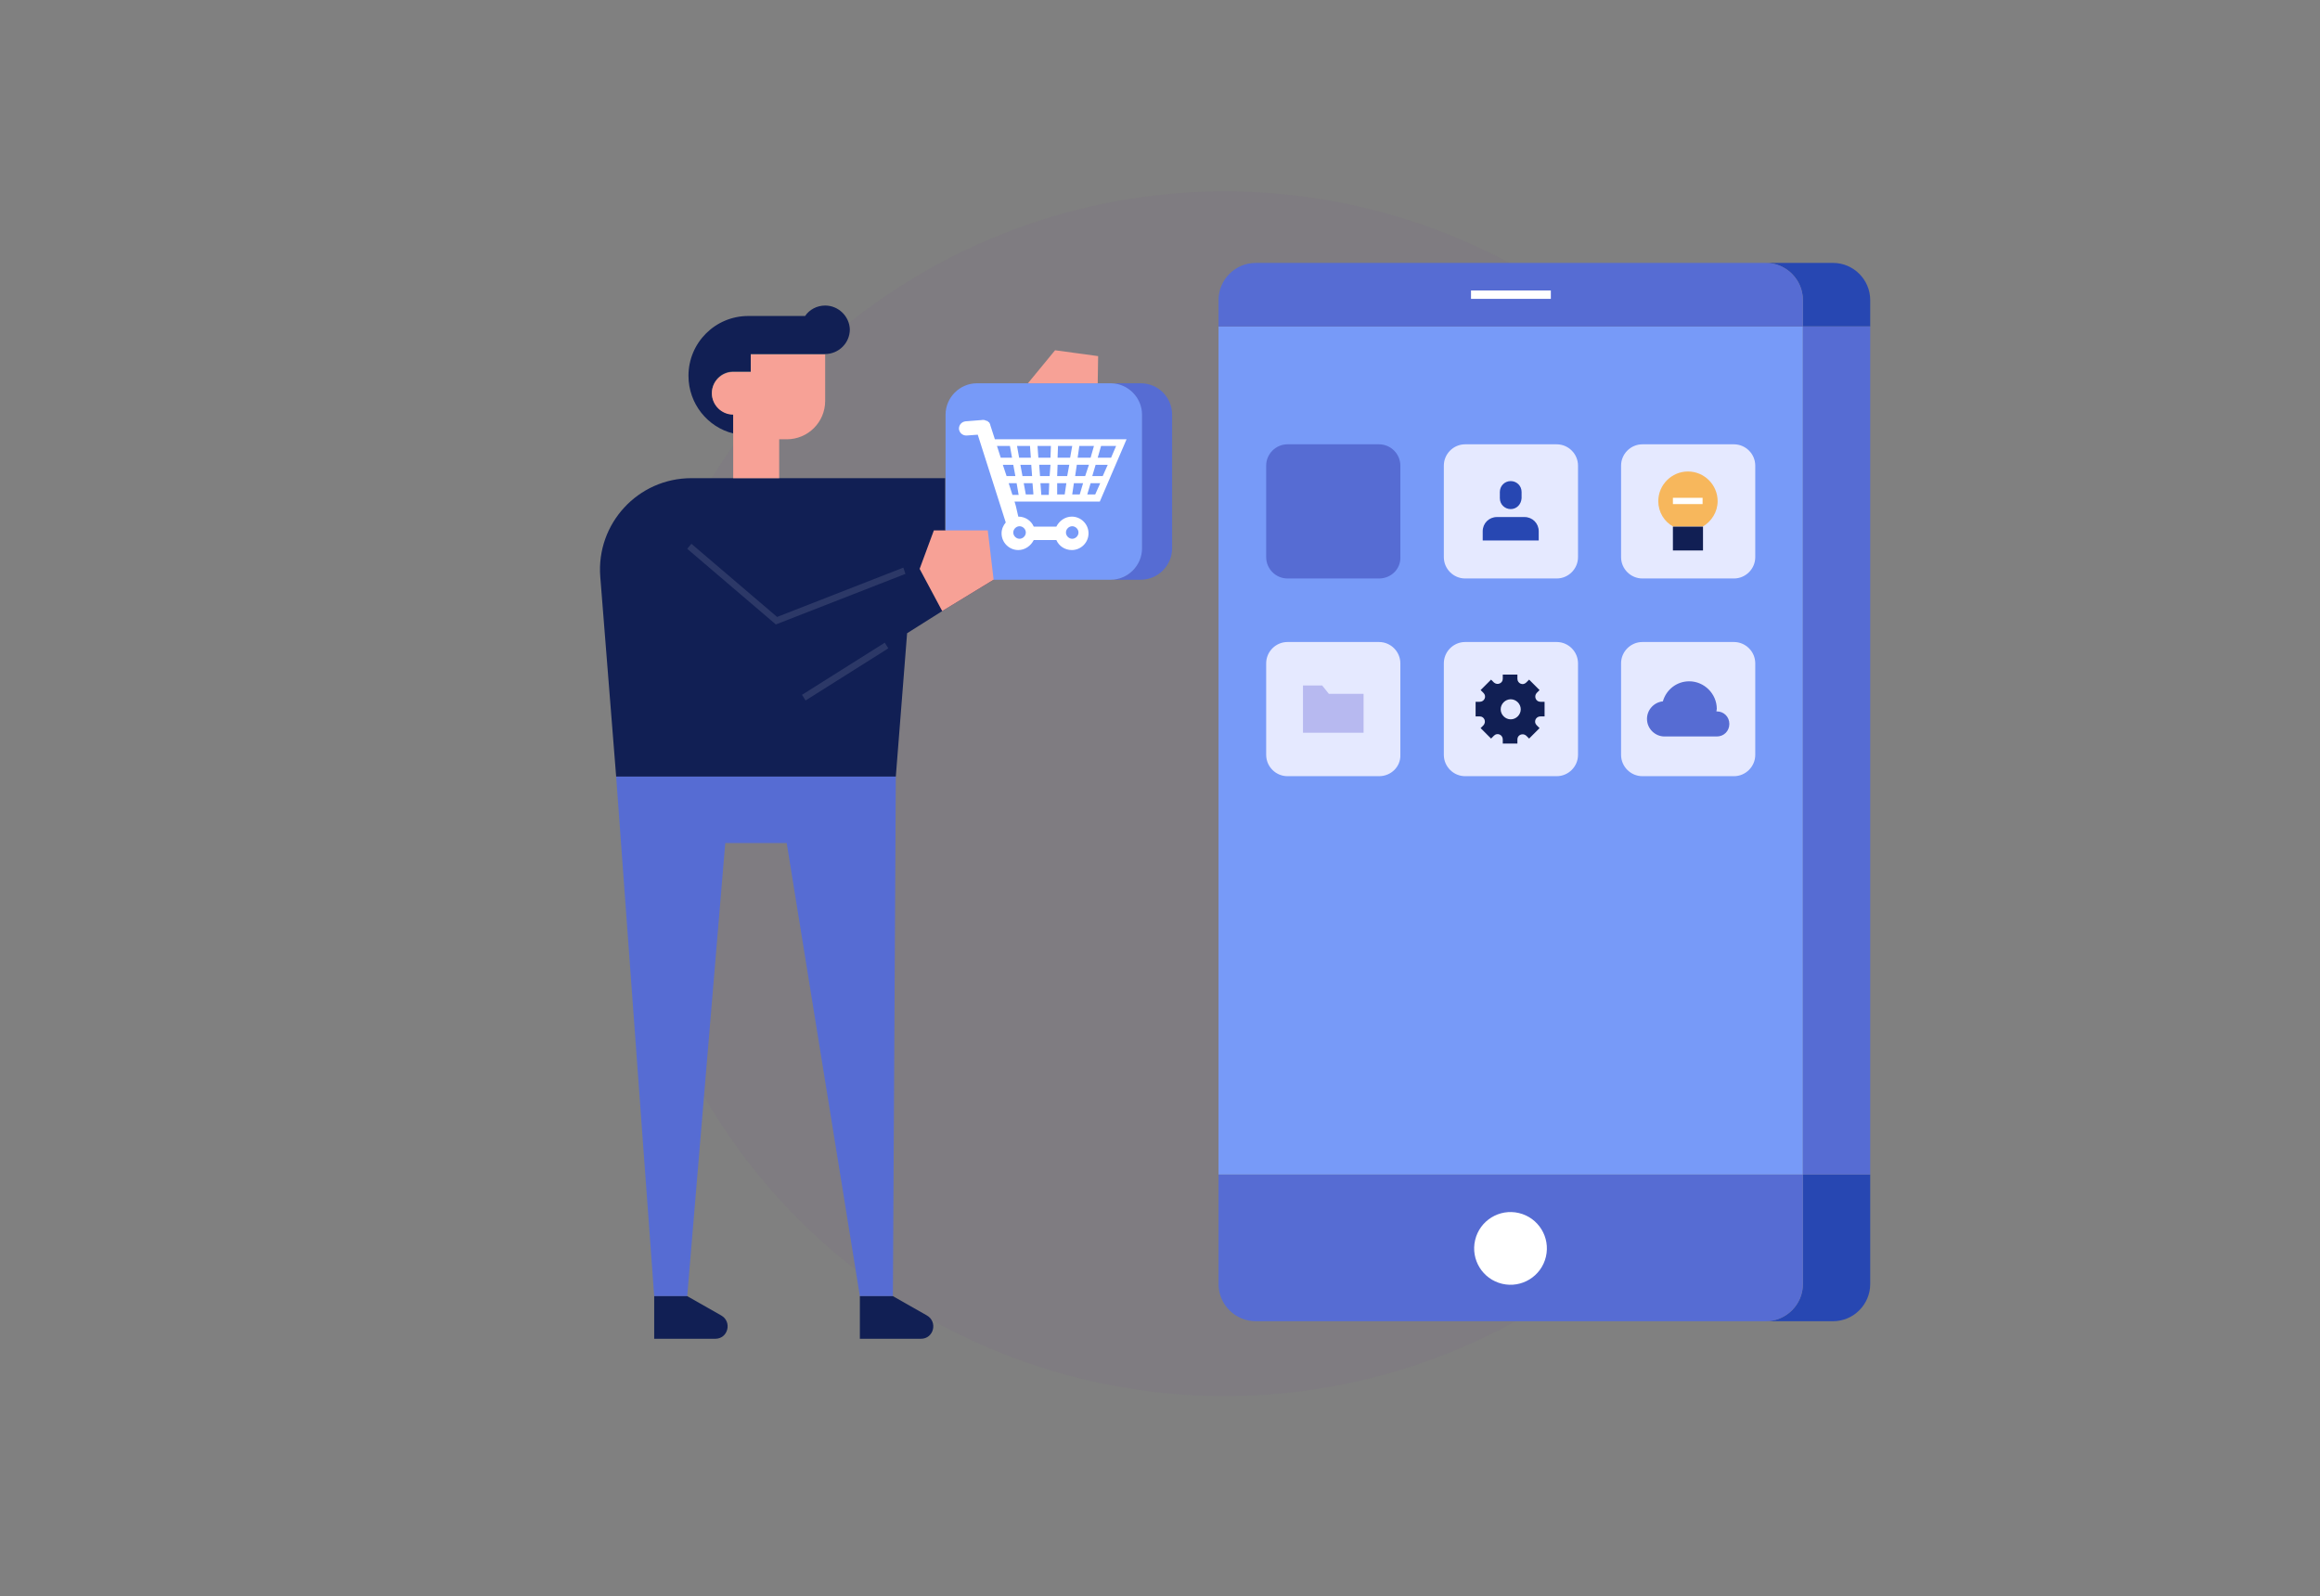 <?xml version="1.0" encoding="utf-8"?>
<!-- Generator: Adobe Illustrator 25.2.0, SVG Export Plug-In . SVG Version: 6.00 Build 0)  -->
<svg version="1.1" id="レイヤー_1" xmlns="http://www.w3.org/2000/svg" xmlns:xlink="http://www.w3.org/1999/xlink" x="0px"
	 y="0px" width="555px" height="381.9px" viewBox="0 0 555 381.9" style="enable-background:new 0 0 555 381.9;"
	 xml:space="preserve">
<rect x="0" y="0" width="555" height="381.9" fill="#808080" stroke="none"/>
<style type="text/css">
	.st0{opacity:5.000000e-02;fill:#662D91;}
	.st1{fill:#111F54;}
	.st2{fill:#2747B2;}
	.st3{fill:#566CD3;}
	.st4{fill:#779AF8;}
	.st5{fill:#FFFFFF;}
	.st6{fill:#E5E9FF;}
	.st7{fill:#F7A196;}
	.st8{fill:#2C3867;}
	.st9{fill:#F7B75C;}
	.st10{fill:#B7B9F0;}
</style>
<circle class="st0" cx="293" cy="189.9" r="144.1"/>
<path class="st1" d="M226.1,126.9v-12.5h-60.7c-12.8,0-22.8,10.9-21.8,23.6l3.8,47.8h66.9l2.7-34.3l8.4-5.3l12.3-7.5l-1.4-11.8
	H226.1z"/>
<g>
	<path class="st2" d="M431.3,307.2c0,4.9-4,8.9-8.9,8.9h16.1c4.9,0,8.9-4,8.9-8.9V281h-16.1V307.2z"/>
	<path class="st2" d="M438.5,62.9h-16.1c4.9,0,8.9,4,8.9,8.9v6.3h16.1v-6.3C447.4,66.9,443.4,62.9,438.5,62.9z"/>
	<path class="st3" d="M307.6,281h-16.1v26.2c0,4.9,4,8.9,8.9,8.9h16.1h105.9c4.9,0,8.9-4,8.9-8.9V281H307.6z"/>
	<polygon class="st4" points="307.6,78.1 291.5,78.1 291.5,281 307.6,281 431.3,281 431.3,78.1 	"/>
	<path class="st3" d="M422.4,62.9H316.5h-16.1c-4.9,0-8.9,4-8.9,8.9v6.3h16.1h123.7v-6.3C431.3,66.9,427.3,62.9,422.4,62.9z"/>
	<rect x="431.3" y="78.1" class="st3" width="16.1" height="202.9"/>
</g>
<g>
	<g>
		<rect x="351.9" y="69.5" class="st5" width="19.1" height="2"/>
	</g>
	<g>
		
			<ellipse transform="matrix(0.23 -0.973 0.973 0.23 -12.21 581.667)" class="st5" cx="361.4" cy="298.5" rx="8.7" ry="8.7"/>
	</g>
</g>
<g>
	<g>
		<path class="st3" d="M329.9,138.4H308c-2.8,0-5.1-2.3-5.1-5.1v-21.9c0-2.8,2.3-5.1,5.1-5.1h21.9c2.8,0,5.1,2.3,5.1,5.1v21.9
			C335.1,136.1,332.8,138.4,329.9,138.4z"/>
	</g>
	<g>
		<path class="st6" d="M372.4,138.4h-21.9c-2.8,0-5.1-2.3-5.1-5.1v-21.9c0-2.8,2.3-5.1,5.1-5.1h21.9c2.8,0,5.1,2.3,5.1,5.1v21.9
			C377.5,136.1,375.2,138.4,372.4,138.4z"/>
	</g>
	<g>
		<path class="st6" d="M414.8,138.4h-21.9c-2.8,0-5.1-2.3-5.1-5.1v-21.9c0-2.8,2.3-5.1,5.1-5.1h21.9c2.8,0,5.1,2.3,5.1,5.1v21.9
			C419.9,136.1,417.6,138.4,414.8,138.4z"/>
	</g>
	<g>
		<path class="st6" d="M372.4,185.7h-21.9c-2.8,0-5.1-2.3-5.1-5.1v-21.9c0-2.8,2.3-5.1,5.1-5.1h21.9c2.8,0,5.1,2.3,5.1,5.1v21.9
			C377.5,183.4,375.2,185.7,372.4,185.7z"/>
	</g>
	<g>
		<path class="st6" d="M414.8,185.7h-21.9c-2.8,0-5.1-2.3-5.1-5.1v-21.9c0-2.8,2.3-5.1,5.1-5.1h21.9c2.8,0,5.1,2.3,5.1,5.1v21.9
			C419.9,183.4,417.6,185.7,414.8,185.7z"/>
	</g>
	<g>
		<path class="st6" d="M329.9,185.7H308c-2.8,0-5.1-2.3-5.1-5.1v-21.9c0-2.8,2.3-5.1,5.1-5.1h21.9c2.8,0,5.1,2.3,5.1,5.1v21.9
			C335.1,183.4,332.8,185.7,329.9,185.7z"/>
	</g>
</g>
<g>
	<g>
		<polygon class="st3" points="214.3,185.8 213.6,310.1 205.7,310.1 188.2,201.7 173.5,201.7 164.4,310.1 156.5,310.1 147.4,185.8 
					"/>
	</g>
	<g>
		<path class="st1" d="M220.3,320.3h-14.6v-10.2h7.9l8.1,4.6C224.4,316.2,223.4,320.3,220.3,320.3z"/>
	</g>
	<g>
		<path class="st1" d="M171.1,320.3h-14.6v-10.2h7.9l8.1,4.6C175.2,316.2,174.2,320.3,171.1,320.3z"/>
	</g>
	<g>
		<path class="st1" d="M197.4,73.1c-2,0-3.8,1-4.8,2.5h-13.6c-7.9,0-14.3,6.4-14.3,14.3c0,6.7,4.6,12.3,10.7,13.8v-4.6
			c-2.8,0-5.1-2.3-5.1-5.1c0-2.8,2.3-5.1,5.1-5.1h4.2v-4.2h17.8v0v0c3.2,0,5.9-2.6,5.9-5.9C203.2,75.7,200.6,73.1,197.4,73.1z"/>
		<path class="st7" d="M179.6,84.8V89h-4.2c-2.8,0-5.1,2.3-5.1,5.1c0,2.8,2.3,5.1,5.1,5.1v4.6v1.3v9.3h11v-9.3h1.8
			c5.1,0,9.2-4.1,9.2-9.2V84.8v0H179.6z"/>
	</g>
</g>
<g>
	<path class="st3" d="M272.9,91.7h-7.3c4.1,0,7.5,3.4,7.5,7.5v32c0,4.1-3.4,7.5-7.5,7.5h7.3c4.1,0,7.5-3.4,7.5-7.5v-32
		C280.4,95.1,277.1,91.7,272.9,91.7z"/>
	<path class="st4" d="M265.7,91.7h-24.7h-7.3c-4.1,0-7.5,3.4-7.5,7.5v32c0,4.1,3.4,7.5,7.5,7.5h7.3h24.7c4.1,0,7.5-3.4,7.5-7.5v-32
		C273.2,95.1,269.8,91.7,265.7,91.7z"/>
</g>
<g>
	<polygon class="st7" points="220,136.1 223.4,126.9 236.3,126.9 237.7,138.7 225.4,146.2 	"/>
</g>
<g>
	<polygon class="st7" points="245.9,91.7 252.4,83.8 262.7,85.2 262.6,91.7 	"/>
</g>
<g>
	<polygon class="st8" points="185.6,149.4 164.4,131.3 165.4,130.1 185.9,147.6 216.1,135.8 216.6,137.3 	"/>
</g>
<g>
	
		<rect x="190.5" y="160" transform="matrix(0.846 -0.533 0.533 0.846 -54.584 132.412)" class="st8" width="23.4" height="1.6"/>
</g>
<g>
	<g>
		<g>
			<path class="st3" d="M406.5,176.2c2.1,0,3.8,0,4.2,0c1.7,0,3-1.3,3-3c0-1.7-1.3-3-3-3c0,0,0,0-0.1,0c0-0.2,0.1-0.4,0.1-0.6
				c0-3.6-3-6.6-6.6-6.6c-3,0-5.5,2-6.3,4.8c-2.1,0.2-3.8,2-3.8,4.2c0,2.3,1.9,4.2,4.2,4.2c0.3,0,1.5,0,3,0H406.5z"/>
		</g>
	</g>
</g>
<g>
	<g>
		<path class="st9" d="M410.9,119.9c0-3.9-3.2-7.1-7.1-7.1s-7.1,3.2-7.1,7.1c0,2.6,1.4,4.9,3.6,6.1h7
			C409.4,124.8,410.9,122.5,410.9,119.9z"/>
		<polygon class="st1" points="407.3,126 400.3,126 400.2,126 400.2,131.7 407.4,131.7 407.4,126 		"/>
	</g>
	<g>
		<rect x="400.2" y="119.1" class="st5" width="7.1" height="1.5"/>
	</g>
</g>
<g>
	<g>
		<g>
			<g>
				<path class="st1" d="M368.5,167.9c-1.1,0-1.6-1.3-0.9-2.1l0.7-0.7l-2.5-2.5l-0.7,0.7c-0.8,0.8-2.1,0.2-2.1-0.9v-1h-3.5v1
					c0,1.1-1.3,1.6-2.1,0.9l-0.7-0.7l-2.5,2.5l0.7,0.7c0.8,0.8,0.2,2.1-0.9,2.1h-1v3.5h1c1.1,0,1.6,1.3,0.9,2.1l-0.7,0.7l2.5,2.5
					l0.7-0.7c0.8-0.8,2.1-0.2,2.1,0.9v1h3.5v-1c0-1.1,1.3-1.6,2.1-0.9l0.7,0.7l2.5-2.5l-0.7-0.7c-0.8-0.8-0.2-2.1,0.9-2.1h1v-3.5
					H368.5z M361.4,172.1c-1.3,0-2.4-1.1-2.4-2.4c0-1.3,1.1-2.4,2.4-2.4c1.3,0,2.4,1.1,2.4,2.4C363.8,171,362.7,172.1,361.4,172.1z"
					/>
			</g>
		</g>
	</g>
</g>
<g>
	<g>
		<path class="st2" d="M361.4,121.8L361.4,121.8c-1.4,0-2.6-1.1-2.6-2.6v-1.5c0-1.4,1.1-2.6,2.6-2.6l0,0c1.4,0,2.6,1.1,2.6,2.6v1.5
			C363.9,120.7,362.8,121.8,361.4,121.8z"/>
	</g>
	<g>
		<path class="st2" d="M368,129.3h-13.3v-2.2c0-1.9,1.5-3.4,3.4-3.4h6.6c1.9,0,3.4,1.5,3.4,3.4V129.3z"/>
	</g>
</g>
<g>
	<g>
		<polygon class="st10" points="317.9,166 316.3,164 311.7,164 311.7,166 311.7,175.3 326.2,175.3 326.2,166 		"/>
	</g>
</g>
<g>
	<g>
		<path class="st5" d="M269.5,105.1h-0.9h-0.9h-3.9h-1.7h-3.7h-1.7h-3.6h-1.7H248h-1.7h-3.3h-1.7H238H238l0,0l-1.1-3.4
			c0-0.2-0.1-0.3-0.2-0.5c0,0,0,0,0,0c0-0.1-0.1-0.2-0.2-0.2c0,0-0.1-0.1-0.1-0.1c0,0-0.1-0.1-0.1-0.1c-0.1-0.1-0.1-0.1-0.2-0.1
			c0,0,0,0-0.1,0c-0.3-0.2-0.8-0.3-1.2-0.2l-3.8,0.3c-0.9,0.1-1.6,0.8-1.6,1.8c0.1,0.9,0.8,1.6,1.8,1.6l2.7-0.2l6.7,21
			c-0.6,0.7-1,1.6-1,2.6c0,2.2,1.8,4,4,4c1.6,0,3-1,3.7-2.4l5.4,0c0.6,1.4,2,2.4,3.7,2.4c2.2,0,4-1.8,4-4c0-2.2-1.8-4-4-4
			c-1.6,0-3,1-3.7,2.4l-5.4,0c-0.6-1.4-2-2.4-3.7-2.4c0,0,0,0,0,0L243,121l-0.3-1h20.4l0.3-0.7c0,0,0,0,0,0L269.5,105.1z
			 M256.5,125.9c0.8,0,1.5,0.7,1.5,1.5c0,0.8-0.7,1.5-1.5,1.5c-0.8,0-1.5-0.7-1.5-1.5C255,126.6,255.7,125.9,256.5,125.9z
			 M260.1,118.3l0.8-2.7h2.3l-1.2,2.7H260.1z M256.5,118.3l0.4-2.7h2.2l-0.8,2.7H256.5z M249.1,118.3l-0.2-2.7h2.1l-0.1,2.6
			c0,0,0,0.1,0,0.2H249.1z M245.4,118.3l-0.5-2.7h2.1l0.2,2.4c0,0,0,0.2,0,0.3H245.4z M239.9,111.2h2.5l0.5,2.7h-2.1L239.9,111.2z
			 M244.1,111.2h2.6l0.2,2.7h-2.3L244.1,111.2z M259.6,113.9h-2.4l0.4-2.7h2.9L259.6,113.9z M262.1,111.2h2.9l-1.2,2.7h-2.5
			L262.1,111.2z M255.3,113.9h-2.4l0.1-2.7h2.8L255.3,113.9z M251.1,113.9h-2.3l-0.2-2.7h2.7L251.1,113.9z M252.9,115.6h2.2
			l-0.4,2.7c0,0,0,0,0,0h-1.8L252.9,115.6z M267,106.7l-1.2,2.8h-3.2l0.8-2.8H267z M261.7,106.7l-0.8,2.8h-3.1l0.4-2.8H261.7z
			 M256.5,106.7l-0.5,2.8h-3l0.1-2.8H256.5z M251.4,106.7l-0.1,2.8h-2.9l-0.2-2.8H251.4z M246.4,106.7l0.2,2.8h-2.8l-0.5-2.8H246.4z
			 M241.6,106.7l0.5,2.8h-2.7l-0.8-2.5l-0.1-0.3H241.6z M243.9,125.9c0.8,0,1.5,0.7,1.5,1.5c0,0.8-0.7,1.5-1.5,1.5
			c-0.8,0-1.5-0.7-1.5-1.5C242.4,126.6,243.1,125.9,243.9,125.9z M241.3,115.6h1.9l0.4,2.3c0,0,0,0.2,0.1,0.5h-1.5L241.3,115.6z"/>
	</g>
</g>
</svg>
